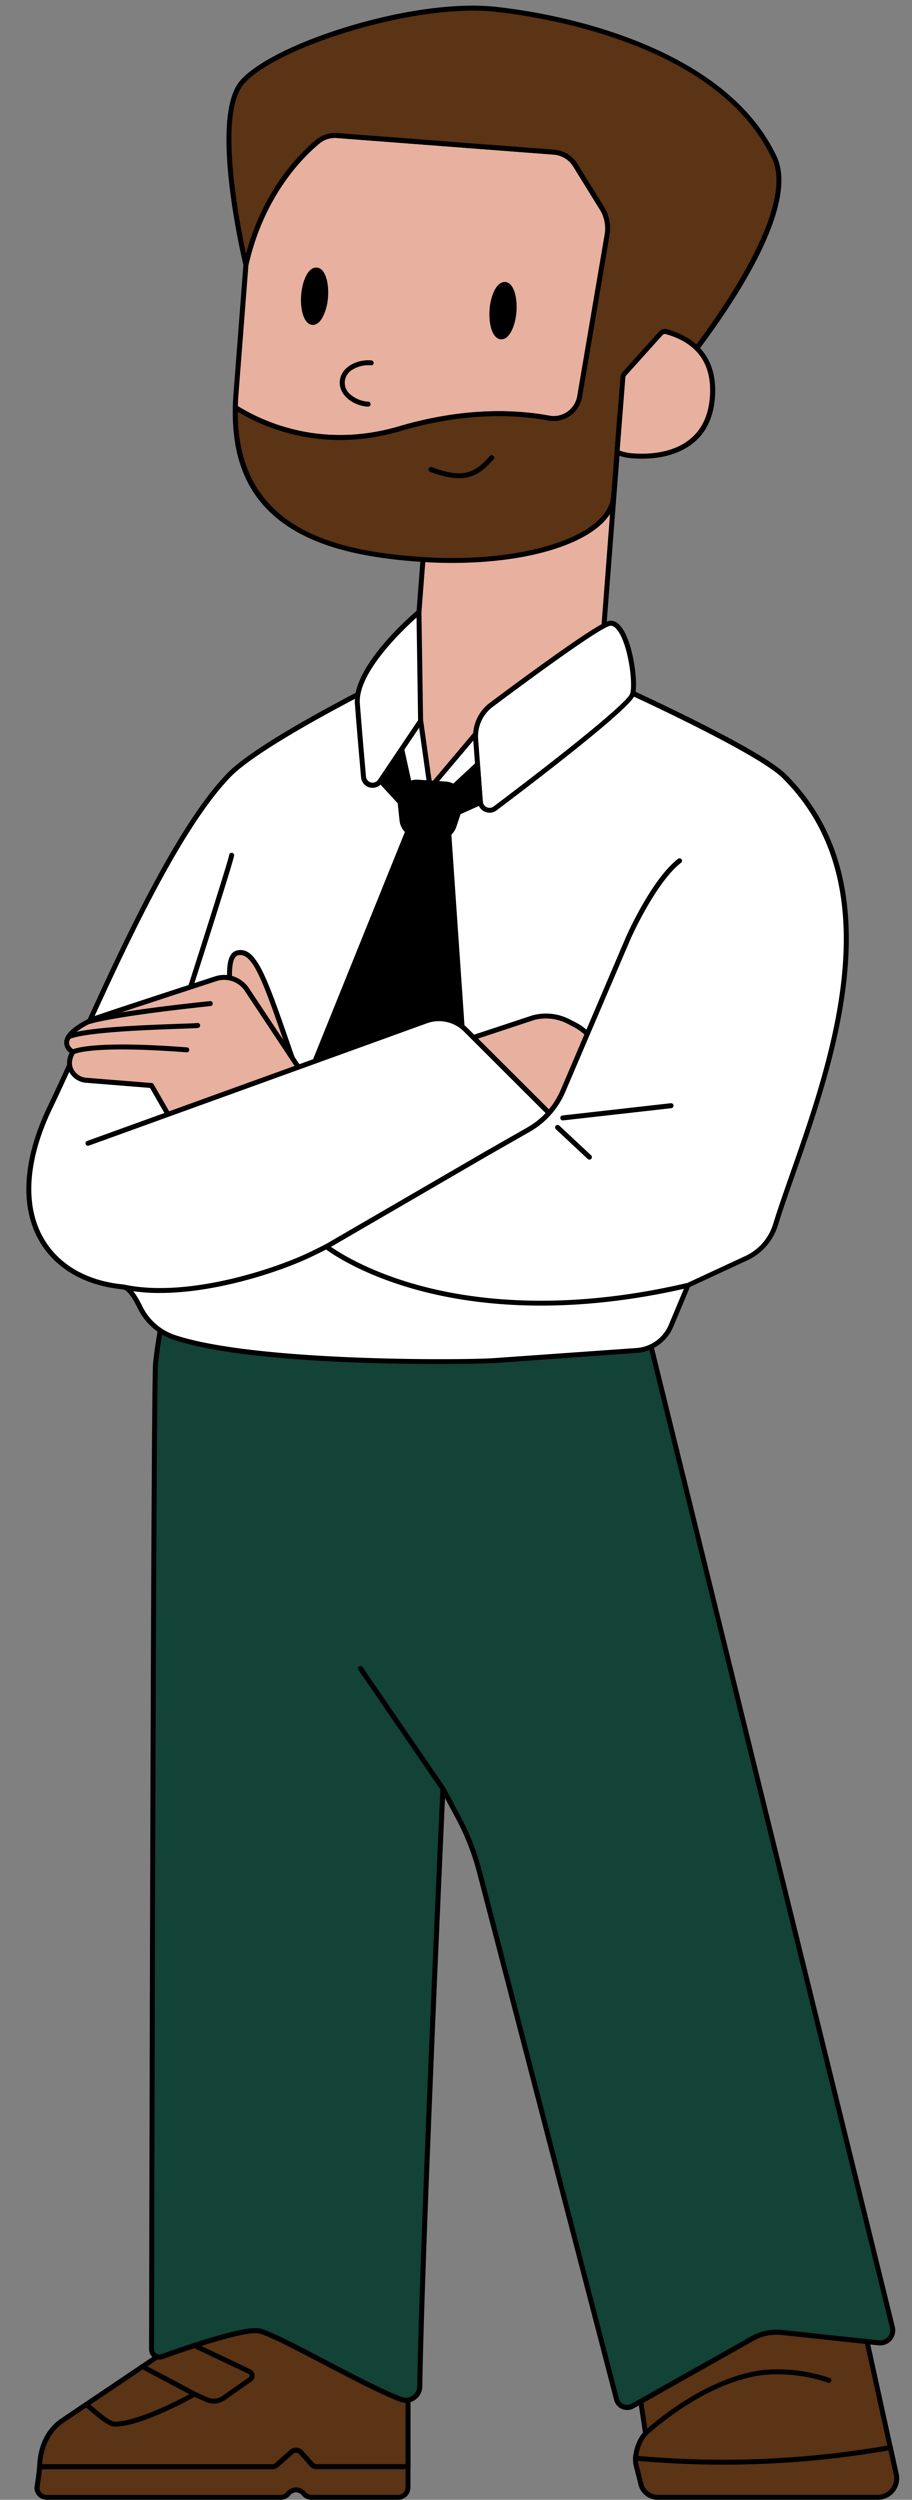 <?xml version="1.0" encoding="UTF-8" standalone="no"?><svg xmlns="http://www.w3.org/2000/svg" xmlns:xlink="http://www.w3.org/1999/xlink" fill="#000000" height="1506.4" preserveAspectRatio="xMidYMid meet" version="1" viewBox="-15.9 -3.4 549.9 1506.4" width="549.9" zoomAndPan="magnify"><rect x="-15.9" y="-3.4" width="549.9" height="1506.4" fill="#808080" stroke="none"/><g data-name="Layer 2"><g data-name="Layer 1"><g id="change1_1"><path d="M230.11,1430.22v52.84H175.05a4,4,0,0,1-3-1.35l-6.43-7.24a4,4,0,0,0-5.63-.35l-9.07,8a4,4,0,0,1-2.64,1H8V1483c.35-11,4.53-21.6,13.7-27.76L75.46,1419l23.76-15.69s43.93-30.93,47.51-30.93c3.2,0,67.07,43.54,80.8,52.92A5.92,5.92,0,0,1,230.11,1430.22Z" fill="#5b3315"/></g><g id="change2_1"><path d="M230.11,1484.56H175.05a5.55,5.55,0,0,1-4.12-1.85l-6.43-7.24a2.51,2.51,0,0,0-3.52-.23l-9.07,8a5.5,5.5,0,0,1-3.63,1.37H8a1.51,1.51,0,0,1-1.5-1.5V1483c.4-12.72,5.5-23,14.36-29l53.78-36.21,23.77-15.7c13.29-9.35,44.68-31.17,48.34-31.17,2.53,0,30,17.89,81.64,53.18a7.4,7.4,0,0,1,3.24,6.13v52.84A1.5,1.5,0,0,1,230.11,1484.56Zm-67.48-12.93a5.48,5.48,0,0,1,4.12,1.85l6.42,7.24a2.54,2.54,0,0,0,1.88.84h53.56v-51.34a4.41,4.41,0,0,0-1.93-3.65c-45.19-30.88-76.45-51.44-80-52.65-3.38.83-30.29,19.18-46.58,30.64l-23.79,15.72-53.77,36.2c-7.7,5.17-12.27,14-13,25.08H148.28a2.49,2.49,0,0,0,1.65-.62l9.08-8A5.48,5.48,0,0,1,162.63,1471.63Z"/></g><g id="change1_2"><path d="M230.11,1483.06v12.5a5.94,5.94,0,0,1-5.94,5.94H171.89a5.92,5.92,0,0,1-4.52-2.09l-.26-.3a5.93,5.93,0,0,0-9.18.15,6,6,0,0,1-4.65,2.24h-141a5.93,5.93,0,0,1-5.92-5.57s1.49-9.57,1.61-12.87h140.3a4,4,0,0,0,2.64-1l9.07-8a4,4,0,0,1,5.63.35l6.43,7.24a4,4,0,0,0,3,1.35Z" fill="#5b3315"/></g><g id="change2_2"><path d="M224.17,1503H171.89a7.38,7.38,0,0,1-5.66-2.62l-.25-.29a4.45,4.45,0,0,0-6.88.1,7.38,7.38,0,0,1-5.82,2.81h-141a7.44,7.44,0,0,1-7.42-7,1.74,1.74,0,0,1,0-.32c0-.09,1.49-9.52,1.6-12.7a1.5,1.5,0,0,1,1.5-1.44h140.3a2.49,2.49,0,0,0,1.65-.62l9.08-8a5.5,5.5,0,0,1,7.74.49l6.42,7.24a2.54,2.54,0,0,0,1.88.84h55.06a1.5,1.5,0,0,1,1.5,1.5v12.5A7.45,7.45,0,0,1,224.17,1503Zm-61.59-7.49a7.44,7.44,0,0,1,5.67,2.63l.25.29a4.46,4.46,0,0,0,3.39,1.57h52.28a4.44,4.44,0,0,0,4.44-4.44v-11H175.05a5.55,5.55,0,0,1-4.12-1.85l-6.43-7.24a2.51,2.51,0,0,0-3.52-.23l-9.07,8a5.5,5.5,0,0,1-3.63,1.37H9.38c-.32,3.73-1.32,10.25-1.5,11.43a4.43,4.43,0,0,0,4.41,4h141a4.41,4.41,0,0,0,3.47-1.67A7.43,7.43,0,0,1,162.58,1495.51Z"/></g><g id="change1_3"><path d="M520.94,1471.53a579.33,579.33,0,0,1-153.66,6.38c.31-5.12,2.69-11.49,6-14.93l-3.92-26,11.09-32.2,120.45-24.33Z" fill="#5b3315"/></g><g id="change2_3"><path d="M420.37,1481.84c-17.78,0-35.57-.82-53.23-2.43a1.52,1.52,0,0,1-1.36-1.59c.33-5.52,2.75-11.69,6-15.33l-3.82-25.31a1.56,1.56,0,0,1,.07-.71l11.09-32.2a1.49,1.49,0,0,1,1.12-1L500.65,1379a1.52,1.52,0,0,1,1.76,1.15l20,91.1a1.51,1.51,0,0,1-1.21,1.8,583.88,583.88,0,0,1-64.81,7.71C444.44,1481.46,432.41,1481.84,420.37,1481.84Zm-51.45-5.29a577.88,577.88,0,0,0,150.22-6.23l-19.35-88.13-118.16,23.87-10.7,31,3.87,25.65a1.48,1.48,0,0,1-.41,1.27C371.72,1466.77,369.53,1471.85,368.92,1476.55Z"/></g><g id="change1_4"><path d="M513.25,1501.5H380.74a10.54,10.54,0,0,1-10.38-8.69l-2.93-11.47a14.63,14.63,0,0,1-.15-3.43,579.33,579.33,0,0,0,153.66-6.38l3.75,17.08A11.52,11.52,0,0,1,513.25,1501.5Z" fill="#5b3315"/></g><g id="change2_4"><path d="M513.25,1503H380.75a12,12,0,0,1-11.86-9.87L366,1481.71a.36.36,0,0,1,0-.1,16,16,0,0,1-.18-3.8,1.51,1.51,0,0,1,.53-1,1.47,1.47,0,0,1,1.11-.35,578.13,578.13,0,0,0,153.26-6.37,1.52,1.52,0,0,1,1.73,1.16l3.75,17.08a.59.59,0,0,1,0,.14A13,13,0,0,1,513.25,1503ZM368.9,1481l2.91,11.41,0,.11a9,9,0,0,0,8.91,7.45h132.5a10,10,0,0,0,10-11.14l-3.43-15.61a580.15,580.15,0,0,1-151,6.3A11.22,11.22,0,0,0,368.9,1481Z"/></g><g id="change2_5"><path d="M373.32,1464.47a1.49,1.49,0,0,1-1-2.6c4-3.69,40.35-36.07,77.22-37.43a97.56,97.56,0,0,1,34.82,5.12,1.5,1.5,0,1,1-1,2.84,94.82,94.82,0,0,0-33.76-5c-35.8,1.31-71.37,33-75.31,36.64A1.51,1.51,0,0,1,373.32,1464.47Z"/></g><g id="change3_1"><path d="M82.44,789s-3.17,15.66-4.55,29.06c-1.28,12.54-2.29,528.77-2.41,594.14a4.72,4.72,0,0,0,6.33,4.46c14.23-5.11,48.18-16.8,57.87-15.58,9.9,1.25,62.08,32.16,86,41.3a8.53,8.53,0,0,0,11.59-7.83c1.12-80.54,13.92-360.07,13.92-360.07l9.26,17.36a149.45,149.45,0,0,1,12.76,32.7l82.65,317.87a6.59,6.59,0,0,0,9.61,4.08l72.29-40.75a29.64,29.64,0,0,1,17.71-3.65l58.52,6.26a7.62,7.62,0,0,0,8.21-9.4L373.32,794.42l-226.77-9.61Z" fill="#134237"/></g><g id="change2_6"><path d="M362.22,1448.89a8.21,8.21,0,0,1-3.17-.65,8,8,0,0,1-4.66-5.41L271.74,1125a148.22,148.22,0,0,0-12.63-32.38l-6.69-12.53c-1.79,39.51-12.65,281.18-13.67,354.56a9.89,9.89,0,0,1-4.4,8.15,10,10,0,0,1-9.22,1.07c-11.57-4.43-29.25-13.68-46.36-22.62-17.69-9.25-34.4-18-39.28-18.6-6.49-.83-27.87,5-57.17,15.51a6.23,6.23,0,0,1-8.34-5.88c.11-59.49,1.12-581.6,2.42-594.3,1.37-13.31,4.54-29,4.57-29.2a1.52,1.52,0,0,1,1.38-1.2l64.1-4.23h.16l226.77,9.61a1.5,1.5,0,0,1,1.4,1.14l148.86,604.57a9.13,9.13,0,0,1-9.83,11.25l-58.52-6.26a27.9,27.9,0,0,0-16.81,3.47l-72.29,40.75A8.16,8.16,0,0,1,362.22,1448.89ZM251.17,1073a1.52,1.52,0,0,1,1.33.79l9.25,17.36a150.79,150.79,0,0,1,12.9,33l82.64,317.87a5.1,5.1,0,0,0,7.43,3.15L437,1404.47a31,31,0,0,1,18.61-3.83l58.52,6.26a6.12,6.12,0,0,0,6.59-7.55L372.13,795.87l-225.57-9.56-62.87,4.15c-.74,3.82-3.16,16.67-4.3,27.79-1.29,12.56-2.3,534.52-2.41,594a3.23,3.23,0,0,0,4.33,3c17.73-6.37,48.91-16.86,58.56-15.66,5.41.68,21.58,9.14,40.29,18.92,17,8.9,34.64,18.11,46,22.47a7,7,0,0,0,9.55-6.45c1.11-79.65,13.8-357.32,13.93-360.12a1.5,1.5,0,0,1,1.16-1.39A1.35,1.35,0,0,1,251.17,1073Z"/></g><g id="change2_7"><path d="M251.18,1076a1.51,1.51,0,0,1-1.24-.65l-49.71-72.46a1.5,1.5,0,0,1,2.48-1.7l49.7,72.46a1.5,1.5,0,0,1-.39,2.09A1.46,1.46,0,0,1,251.18,1076Z"/></g><g id="change2_8"><path d="M53.77,1458.87l-.84,0c-3.54-.16-8.62-4.47-14-9-1.3-1.1-2.57-2.18-3.76-3.14a1.5,1.5,0,1,1,1.88-2.34c1.21,1,2.5,2.07,3.82,3.19,4.31,3.65,9.68,8.2,12.19,8.31,10.66.46,34.14-10.3,46.43-17.21a4.16,4.16,0,0,1,3.76-.16l6,2.72a9,9,0,0,0,8.9-.84l15.95-11.21a1.2,1.2,0,0,0,.5-1.07,1.17,1.17,0,0,0-.67-1l-33.21-15.78a1.5,1.5,0,0,1,1.28-2.71l33.21,15.78a4.17,4.17,0,0,1,.61,7.19l-15.95,11.21a12,12,0,0,1-11.85,1.12l-6-2.72a1.16,1.16,0,0,0-1.06,0C92.1,1446.23,66.77,1458.87,53.77,1458.87Z"/></g><g id="change2_9"><path d="M101.39,1440.78a1.57,1.57,0,0,1-.7-.17L69.3,1424a1.5,1.5,0,1,1,1.4-2.65L102.09,1438a1.5,1.5,0,0,1-.7,2.83Z"/></g><g id="change4_1"><path d="M237.74 224.72H349.6V483.7H237.74z" fill="#e7b09f" transform="rotate(4.38 293.485 353.968)"/></g><g id="change2_10"><path d="M339.55,489.09h-.12L227.9,480.55a1.51,1.51,0,0,1-1-.52,1.49,1.49,0,0,1-.36-1.09l19.77-258.22a1.5,1.5,0,0,1,1.61-1.38l111.53,8.53a1.51,1.51,0,0,1,1.38,1.61L341,487.71A1.49,1.49,0,0,1,339.55,489.09ZM229.63,477.67,338.17,486,357.7,230.75l-108.54-8.31Z"/></g><g id="change4_2"><path d="M351.62,129.42l-4.21,55-16.68,68c-13-4.24-51.44-13.49-105.53,2.47-46.29,13.64-81.63-1.79-99.21-12.78.05-2.62.19-5.33.4-8.1l6-78c12.67-55.69,48.86-78.26,48.86-78.26L326.54,88.91Z" fill="#e7b09f"/></g><g id="change2_11"><path d="M189.14,261.76a121.33,121.33,0,0,1-63.95-18.34,1.5,1.5,0,0,1-.7-1.31c.05-2.63.19-5.39.4-8.18l6-78a1.43,1.43,0,0,1,0-.22c12.66-55.66,49.16-79,49.53-79.2a1.44,1.44,0,0,1,.9-.22L326.65,87.42a1.51,1.51,0,0,1,1.16.7l25.08,40.51a1.46,1.46,0,0,1,.22.91l-4.2,55a1.87,1.87,0,0,1,0,.25l-16.68,68a1.51,1.51,0,0,1-1.93,1.07c-13.74-4.48-51.45-13.21-104.64,2.48A128.61,128.61,0,0,1,189.14,261.76Zm-61.63-20.44c17.12,10.52,51.91,25.53,97.26,12.16,52.13-15.38,89.74-7.61,104.88-2.94l16.27-66.37,4.16-54.37L325.66,90.35l-144-11c-4,2.67-36.09,25.77-47.77,77l-6,77.87C127.7,236.6,127.57,239,127.51,241.32Z"/></g><g id="change2_12"><ellipse cx="287.4" cy="183.79" rx="15.83" ry="6.62" transform="rotate(-85.62 287.41 183.786)"/></g><g id="change2_13"><path d="M286.43,201.08h-.35c-5.26-.41-7.42-9.52-6.78-17.9a31.57,31.57,0,0,1,2.95-11.58c1.77-3.46,4.08-5.25,6.47-5.08,5.26.41,7.41,9.52,6.77,17.9C294.87,192.6,291.49,201.08,286.43,201.08Zm2-31.58c-1.06,0-2.38,1.31-3.48,3.46a28.58,28.58,0,0,0-2.63,10.44h0c-.67,8.85,1.88,14.51,4,14.68s5.52-5.05,6.2-13.9-1.88-14.51-4-14.67Zm-7.6,13.79h0Z"/></g><g id="change2_14"><ellipse cx="173.77" cy="175.09" rx="15.83" ry="6.62" transform="rotate(-85.62 173.785 175.094)"/></g><g id="change2_15"><path d="M172.79,192.38h-.34c-5.26-.4-7.41-9.52-6.77-17.9s4.12-17.05,9.42-16.65,7.41,9.52,6.77,17.89a31.37,31.37,0,0,1-3,11.58C177.24,190.59,175.07,192.38,172.79,192.38Zm2-31.58c-2.14,0-5.43,5.19-6.1,13.9s1.88,14.52,4,14.68c1.08.1,2.44-1.24,3.57-3.45a28.43,28.43,0,0,0,2.63-10.45c.68-8.85-1.88-14.51-4-14.67Z"/></g><g id="change2_16"><path d="M206,241.64h-.12a20.91,20.91,0,0,1-12.24-4.9c-3.29-2.91-4.94-6.6-4.65-10.4s2.48-7.2,6.18-9.57a20.93,20.93,0,0,1,12.84-3,1.5,1.5,0,0,1-.23,3,17.81,17.81,0,0,0-11,2.52,9,9,0,0,0-1.17,15.19,17.92,17.92,0,0,0,10.49,4.16,1.5,1.5,0,0,1-.11,3Z"/></g><g id="change1_5"><path d="M392.78,221l-34.86,25-3.8,49.61c-2,25.81-55.31,42.77-119.12,37.89-61.44-4.7-110.51-23.64-109-91.34,17.58,11,52.92,26.42,99.21,12.78,39.59-11.68,70.78-9.86,89.76-6.38a16,16,0,0,0,18.64-13l16.55-97.46A23.33,23.33,0,0,0,347,122L331,96.19a16.86,16.86,0,0,0-13-7.93l-130.49-10a16.78,16.78,0,0,0-12,3.79c-10.7,8.86-33.61,32-43.16,74,0,0-21.06-87.12-2.68-109.41s103.24-50,153.59-44.41S421.83,30,451,91.42C469.09,129.66,392.78,221,392.78,221Z" fill="#5b3315"/></g><g id="change2_17"><path d="M256.79,335.82c-7.17,0-14.5-.28-21.91-.85-35.91-2.75-61-9.83-78.85-22.31-21.94-15.3-32.25-38.38-31.54-70.55a1.49,1.49,0,0,1,2.29-1.24c16.85,10.53,52,26.18,98,12.61,39.74-11.72,71.13-10,90.46-6.41a14.45,14.45,0,0,0,16.89-11.77l16.55-97.46a21.7,21.7,0,0,0-3-15.1L329.77,97a15.41,15.41,0,0,0-11.89-7.22l-130.48-10a15.21,15.21,0,0,0-10.92,3.44c-9.63,8-33.08,31.07-42.66,73.18a1.49,1.49,0,0,1-1.45,1.16h0a1.5,1.5,0,0,1-1.46-1.15c-.87-3.58-21-88.1-2.38-110.71,9-10.95,34.15-23.65,65.54-33.15,33.4-10.1,66-14.4,89.38-11.8,18.87,2.11,55.94,8,92.23,23.78,37.81,16.45,63.6,38.74,76.64,66.25C470.65,129.44,397.07,218.2,393.93,222a1.73,1.73,0,0,1-.28.26l-34.29,24.57-3.74,48.91c-1,13.14-14.3,24.42-37.42,31.78C300.94,333,279.66,335.82,256.79,335.82Zm-129.33-91c-.15,69.89,57.33,83.34,107.65,87.19,30.68,2.35,59.86-.26,82.18-7.36,21.88-7,34.43-17.31,35.33-29.14l3.8-49.61a1.49,1.49,0,0,1,.62-1.11l34.7-24.87c3.42-4.13,75.05-91.58,57.86-127.83C417.19,23.7,314,7.16,283.11,3.72,233.82-1.76,149,25.6,130.84,47.59c-14.9,18.08-2.74,81.78,1.6,101.94C143,110.44,165.18,88.67,174.57,80.9a18.23,18.23,0,0,1,13.06-4.12l130.48,10a18.39,18.39,0,0,1,14.21,8.63l15.95,25.76a24.72,24.72,0,0,1,3.35,17.18l-16.54,97.47A17.45,17.45,0,0,1,314.69,250c-19-3.49-49.9-5.22-89.07,6.34C180.46,269.67,145.5,255.5,127.46,244.79ZM392.78,221h0Z"/></g><g id="change4_3"><path d="M413.66,236.12c-2.34,30.47-27.88,36.73-48.26,35.17a29.19,29.19,0,0,1-8.85-2l-.41-.17,3.59-45.24a3.36,3.36,0,0,1,.86-2l22-24.42a3.31,3.31,0,0,1,3.36-1h0C401.67,200.93,415.52,211.74,413.66,236.12Z" fill="#e7b09f"/></g><g id="change2_18"><path d="M371.15,273c-2.09,0-4.06-.09-5.86-.23a31,31,0,0,1-9.31-2.11l-.44-.17a1.5,1.5,0,0,1-.89-1.49l3.59-45.25a4.87,4.87,0,0,1,1.23-2.87l22-24.42a4.78,4.78,0,0,1,4.87-1.43c20.49,5.77,30.45,20,28.83,41.19h0C414.06,250.53,408,260.89,397,267,388.63,271.74,379.05,273,371.15,273Zm-13.42-4.88a28.43,28.43,0,0,0,7.79,1.66c8.21.63,20.08.2,30-5.39s15.59-15.17,16.6-28.4c1.52-19.86-7.44-32.66-26.63-38.06a1.85,1.85,0,0,0-1.86.53l-22,24.42a1.91,1.91,0,0,0-.47,1.11Zm55.93-32h0Z"/></g><g id="change5_1"><path d="M219.14,405.26s-77.3,38.05-97,58.38c-39.62,40.93-83.41,149.25-108,200.61-30,62.52-3.29,103.42,44.34,107.86,3.46.32,7.28,6.54,10.08,12.25a35.27,35.27,0,0,0,20.28,18c50.4,17,179.83,15,193.29,14.07l85.8-6.07a24.48,24.48,0,0,0,20.85-15L399,771.08l35.23-16.35a32.84,32.84,0,0,0,17.53-20.17c19.61-63.84,82.28-193.93,5.11-270.4-16.22-16.07-99.72-53.73-99.72-53.73l-85.77,27.9L243.42,471.4l-5.68-40.31Z" fill="#ffffff"/></g><g id="change2_19"><path d="M247.82,818.54c-45.21,0-122.42-2.27-159.48-14.74A37,37,0,0,1,67.18,785c-5.05-10.3-8.06-11.34-8.87-11.42C35.19,771.45,17.18,760.93,7.58,744c-11.66-20.58-9.82-49.12,5.17-80.38,5-10.35,10.84-23.3,17.05-37,25.1-55.35,59.47-131.15,91.28-164,19.64-20.28,94.23-57.13,97.4-58.69a1.51,1.51,0,0,1,1.88.47L239,430.22a1.54,1.54,0,0,1,.27.66l5.21,37,25.74-30.5a1.58,1.58,0,0,1,.68-.46L356.63,409a1.44,1.44,0,0,1,1.08.06c3.42,1.54,83.94,38,100.16,54,67,66.37,30,171.71,5.57,241.42-3.88,11.07-7.55,21.53-10.3,30.48a34.38,34.38,0,0,1-18.33,21.09l-34.7,16.1-10,23.8A25.84,25.84,0,0,1,368,811.87L282.2,818C279.15,818.17,266.1,818.54,247.82,818.54ZM218.67,407.17c-9.64,4.8-77.45,38.94-95.44,57.52-31.44,32.48-65.69,108-90.69,163.15-6.23,13.72-12.1,26.68-17.08,37C.9,695.24-1,722.8,10.19,742.5c9.1,16.07,26.29,26.06,48.4,28.12,3.43.32,7.13,4.6,11.29,13.08A33.94,33.94,0,0,0,89.29,801c48.32,16.27,174.91,15.27,192.7,14l85.81-6.08a22.87,22.87,0,0,0,19.57-14l10.19-24.33a1.49,1.49,0,0,1,.76-.78l35.23-16.35a31.35,31.35,0,0,0,16.72-19.25c2.77-9,6.45-19.49,10.34-30.59,24.21-69,60.8-173.26-4.85-238.3-15.17-15-91.62-50-98.75-53.2L272.2,439.62l-27.63,32.74a1.49,1.49,0,0,1-2.63-.76l-5.63-39.93Z"/></g><g id="change2_20"><path d="M98,596.06a1.47,1.47,0,0,1-.46-.07,1.5,1.5,0,0,1-1-1.89c10.12-31.48,25.29-79.26,25.73-82.18a1.5,1.5,0,0,1,3,.09c0,2.34-19.81,64.13-25.87,83A1.51,1.51,0,0,1,98,596.06Z"/></g><g id="change2_21"><path d="M231.36 494.14L159.3 672.53 265.97 662.89 254.06 489.84 231.36 494.14z"/></g><g id="change2_22"><path d="M159.3,674a1.49,1.49,0,0,1-1.2-.6,1.53,1.53,0,0,1-.19-1.46L230,493.58a1.49,1.49,0,0,1,1.11-.91l22.7-4.3a1.49,1.49,0,0,1,1.77,1.37l11.92,173a1.5,1.5,0,0,1-1.36,1.6L159.44,674Zm73.14-178.57L161.61,670.82l102.76-9.29-11.7-169.9Z"/></g><g id="change4_4"><path d="M127.32,570.8c11.58-2.68,18.05,20.82,37.33,76,3.37,9.63,4.18,12.35,3.15,13-7.1,4.26-48.24-29.76-45.19-68.57C122.89,587.7,120.65,572.34,127.32,570.8Z" fill="#e7b09f"/></g><g id="change2_23"><path d="M166.28,661.65c-2.63,0-5.95-1.65-8.56-3.26-13-8.08-39.13-35.14-36.61-67.28,0-.61,0-1.77,0-3.11-.24-6.41-.65-17.15,5.92-18.66,11.55-2.66,17.78,15.39,32.85,59q2.88,8.34,6.23,18c3.7,10.59,4.69,13.43,2.5,14.75A4.45,4.45,0,0,1,166.28,661.65ZM129,572.11a6.07,6.07,0,0,0-1.32.15h0c-4.14,1-3.77,10.87-3.59,15.63a34.24,34.24,0,0,1,0,3.46c-2.18,27.77,19.72,54.9,35.2,64.49,4.16,2.57,6.5,3,7.42,2.78-.08-1.56-2-6.92-3.48-11.29q-3.36-9.63-6.23-18C143.68,590.77,137.24,572.11,129,572.11Zm-1.66-1.31h0Z"/></g><g id="change4_5"><path d="M40.33,610.81c2-.94,50.86-16.91,73.9-24.43a16.37,16.37,0,0,1,18.71,6.5l38.41,57.87L89.94,676,75.48,650.75l-39.3-3.16A11.09,11.09,0,0,1,27,641.5c-1.31-2.73-1.66-6.4,1-11C22.49,627,20.63,620,40.33,610.81Z" fill="#e7b09f"/></g><g id="change2_24"><path d="M89.94,677.47a1.51,1.51,0,0,1-1.3-.75L74.57,652.18l-38.51-3.09a12.6,12.6,0,0,1-10.39-6.94c-1.17-2.44-2-6.29.42-11.15a7.62,7.62,0,0,1-3.28-6.48c.31-4.93,6-10,16.89-15.07h0c2-1,47.28-15.76,74.07-24.5a17.91,17.91,0,0,1,20.42,7.1l38.41,57.87a1.51,1.51,0,0,1-.8,2.26L90.39,677.4A1.41,1.41,0,0,1,89.94,677.47Zm-49-65.3c-12.89,6-15,10.43-15.17,12.54s1.58,3.64,3.05,4.57a1.51,1.51,0,0,1,.49,2c-2,3.44-2.36,6.65-1,9.54a9.61,9.61,0,0,0,7.93,5.25l39.3,3.15a1.51,1.51,0,0,1,1.18.75l13.87,24.18L169,649.91l-37.3-56.2a14.89,14.89,0,0,0-17-5.9C70,602.39,42.45,611.49,41,612.17Zm-.64-1.36h0Z"/></g><g id="change2_25"><path d="M28.07,632a1.5,1.5,0,0,1-1.3-.73,1.49,1.49,0,0,1,.49-2c.4-.25,10.53-6.07,69.57-1.52a1.5,1.5,0,0,1-.23,3c-57.16-4.4-67.39.87-67.79,1.1A1.54,1.54,0,0,1,28.07,632Z"/></g><g id="change2_26"><path d="M25.45,622.87a1.5,1.5,0,0,1-.59-2.88c10.33-4.42,47.63-5.74,67.67-6.45,5.12-.18,9.55-.33,10.32-.45a1.5,1.5,0,0,1,1.05,2.8c-.54.25-1.2.3-11.27.65-18.42.65-56.77,2-66.59,6.21A1.52,1.52,0,0,1,25.45,622.87Zm77.21-9.71Z"/></g><g id="change2_27"><path d="M37,613.92a1.5,1.5,0,0,1-1.4-1A1.48,1.48,0,0,1,36.5,611c.48-.19,12.49-4.64,74.21-11.13a1.5,1.5,0,1,1,.31,3c-60.94,6.42-73.33,10.9-73.45,11A1.6,1.6,0,0,1,37,613.92Z"/></g><g id="change4_6"><path d="M252.29,627.51l53.6-17.73a29.73,29.73,0,0,1,21.32,2.5l3.86,2A29.77,29.77,0,0,1,346.25,647l-3,13.92a29.77,29.77,0,0,1-32.58,23.22L284.11,681a29.75,29.75,0,0,1-24.72-20.05l-1.92-5.71C252,638.83,235.54,631.82,252.29,627.51Z" fill="#e7b09f"/></g><g id="change2_28"><path d="M314.21,685.83a31.64,31.64,0,0,1-3.74-.22l-26.54-3.14a31.4,31.4,0,0,1-26-21.06l-1.92-5.72c-1.93-5.71-5.29-10.32-8-14-3-4.17-5.44-7.46-4.34-10.52.81-2.26,3.32-3.82,8.15-5.07l53.55-17.72.1,0A31.21,31.21,0,0,1,327.91,611l3.86,2a31.36,31.36,0,0,1,16,34.31l-3,13.92A31.15,31.15,0,0,1,314.21,685.83Zm-7.89-74.61-53.56,17.71-.1,0c-4.52,1.17-5.82,2.38-6.11,3.19-.56,1.57,1.52,4.43,3.94,7.75,2.82,3.87,6.33,8.68,8.4,14.84l1.92,5.71a28.39,28.39,0,0,0,23.47,19l26.54,3.14a28.17,28.17,0,0,0,30.93-22l3-13.93a28.35,28.35,0,0,0-14.42-31l-3.86-2A28.16,28.16,0,0,0,306.32,611.22Zm-54,16.29h0Z"/></g><g id="change5_2"><path d="M58.45,772.11c35.49,7.62,84.44-6.66,109.77-18.15,39-17.69,148.81-84.83,148.81-84.83L264.79,617a22.63,22.63,0,0,0-23.66-5.25L37,685.58" fill="#ffffff"/></g><g id="change2_29"><path d="M80.5,775.75a107.13,107.13,0,0,1-22.37-2.17,1.5,1.5,0,0,1,.63-2.94c37.09,8,87.41-8.32,108.84-18,35.88-16.29,133.21-75.35,147-83.76L263.73,618.1a21.23,21.23,0,0,0-22.1-4.9L37.55,687a1.5,1.5,0,0,1-1-2.82l204.09-73.79a24.21,24.21,0,0,1,25.23,5.6l52.24,52.09a1.46,1.46,0,0,1,.43,1.24,1.49,1.49,0,0,1-.7,1.1c-1.1.67-110.35,67.39-149,84.92C151.17,763.35,114.08,775.75,80.5,775.75Z"/></g><g id="change5_3"><path d="M399,771.08c-146,34.18-218-23.31-218-23.31l97.14-56.42,24.83-14.15a48.53,48.53,0,0,0,20.56-23.05l39.43-92.31s15.09-34.3,30.94-46.57" fill="#ffffff"/></g><g id="change2_30"><path d="M310.31,783.36c-31.78,0-57.07-4.53-75.52-9.67C198.65,763.63,180.72,749.54,180,749a1.49,1.49,0,0,1-.56-1.29,1.52,1.52,0,0,1,.74-1.18l97.15-56.42,24.84-14.17a47.22,47.22,0,0,0,19.92-22.33l39.43-92.31c.63-1.43,15.43-34.8,31.4-47.17a1.5,1.5,0,0,1,1.84,2.37c-15.37,11.9-30.34,45.66-30.49,46l-39.42,92.29a50.24,50.24,0,0,1-21.2,23.76l-24.83,14.16-95.14,55.26c5.4,3.76,22.87,14.81,52.14,22.93,32.88,9.13,87.83,16.33,162.82-1.23a1.5,1.5,0,1,1,.68,2.92C365.57,780.44,335.85,783.36,310.31,783.36Z"/></g><g id="change2_31"><path d="M323.45,671.76a1.49,1.49,0,0,1-1.49-1.33,1.51,1.51,0,0,1,1.32-1.66l65.25-7.37a1.5,1.5,0,0,1,.34,3l-65.25,7.37Z"/></g><g id="change5_4"><path d="M236.71,365.47s-38.82,32.45-37.12,55.15c1,13.31,2.58,31.5,3.72,44.27a5.46,5.46,0,0,0,10,2.55l24.46-36.35Z" fill="#ffffff"/></g><g id="change2_32"><path d="M208.79,471.36a7.23,7.23,0,0,1-1.78-.22,6.9,6.9,0,0,1-5.2-6.12c-1.15-12.9-2.73-31-3.72-44.29-1.74-23.2,36-55.06,37.66-56.41a1.5,1.5,0,0,1,2.46,1.13l1,65.62a1.45,1.45,0,0,1-.25.86l-24.47,36.35A6.88,6.88,0,0,1,208.79,471.36Zm26.47-102.63c-8.37,7.49-35.56,33.34-34.18,51.78,1,13.22,2.57,31.36,3.72,44.24A4,4,0,0,0,212,466.6l24.2-36Z"/></g><g id="change5_5"><path d="M270.91,442.09l2.81,37.58a5.58,5.58,0,0,0,8.92,4c21.95-16.56,80.76-61.46,82.87-68.8,2.59-9-3.65-45.92-14.43-42.52-8.19,2.59-50.69,33.94-70.7,48.9A23.75,23.75,0,0,0,270.91,442.09Z" fill="#ffffff"/></g><g id="change2_33"><path d="M279.31,486.35a7.12,7.12,0,0,1-2.94-.64,7,7,0,0,1-4.15-5.92l-2.8-37.59a25.15,25.15,0,0,1,10.06-22.12c23.06-17.23,63-46.53,71.15-49.12,1.63-.52,4.15-.59,6.8,2,8.08,7.86,11.73,34.65,9.52,42.37-2.12,7.41-53.17,46.78-83.41,69.59A7,7,0,0,1,279.31,486.35Zm73.16-112.68a3.19,3.19,0,0,0-.94.15c-5.67,1.79-31.28,19.53-70.25,48.67A22.14,22.14,0,0,0,272.41,442l2.81,37.58a4.08,4.08,0,0,0,6.52,3c49.45-37.3,81-63.37,82.33-68,1.95-6.82-1.61-32.46-8.73-39.39A4.13,4.13,0,0,0,352.47,373.67Z"/></g><g id="change2_34"><path d="M260.83,284.76c-4.64,0-10.25-1.15-17.34-3.82a1.5,1.5,0,1,1,1.06-2.81c20.11,7.58,26.62,2.48,35-6.81a1.5,1.5,0,0,1,2.23,2C275.91,279.83,270.45,284.76,260.83,284.76Z"/></g><g id="change5_6"><path d="M320.28 675.97L339.47 693.9" fill="#ffffff"/></g><g id="change2_35"><path d="M339.47,695.4a1.5,1.5,0,0,1-1-.4l-19.19-17.93a1.51,1.51,0,0,1-.07-2.12,1.49,1.49,0,0,1,2.12-.07l19.19,17.93a1.5,1.5,0,0,1-1,2.59Z"/></g><g id="change2_36"><path d="M226.3 448.09L213.48 467.14 234.32 489.84 251.18 490.38 273.76 480.19 272.05 457.3 247.25 480.19 232.5 476.25 226.3 448.09z"/></g><g id="change2_37"><path d="M251.17,491.89h0l-16.86-.54a1.49,1.49,0,0,1-1.06-.49l-20.84-22.69a1.51,1.51,0,0,1-.14-1.85l12.82-19.05a1.5,1.5,0,0,1,2.71.51l6,27.27,13.08,3.49L271,456.2a1.5,1.5,0,0,1,2.51,1l1.72,22.89a1.52,1.52,0,0,1-.88,1.48l-22.59,10.19A1.44,1.44,0,0,1,251.17,491.89ZM235,488.36l15.87.51,21.32-9.61-1.41-18.75L248.26,481.3a1.51,1.51,0,0,1-1.4.34l-14.75-3.94a1.5,1.5,0,0,1-1.08-1.12l-5.44-24.74L215.38,467Z"/></g><g id="change2_38"><path d="M236.1,468l16.72,1.13a10.2,10.2,0,0,1,9,13.4l-4,11.92a10.21,10.21,0,0,1-10.91,6.9l-11.5-1.41a10.19,10.19,0,0,1-8.89-9l-1.25-11.65A10.2,10.2,0,0,1,236.1,468Z"/></g><g id="change2_39"><path d="M248.15,502.88a13.67,13.67,0,0,1-1.42-.08l-11.49-1.41A11.64,11.64,0,0,1,225,491l-1.25-11.65a11.68,11.68,0,0,1,12.41-12.91h0l16.72,1.13A11.69,11.69,0,0,1,263.22,483l-4,11.93A11.73,11.73,0,0,1,248.15,502.88Zm-12.74-33.44a8.7,8.7,0,0,0-8.64,9.62L228,490.71a8.65,8.65,0,0,0,7.59,7.7l11.49,1.41a8.71,8.71,0,0,0,9.3-5.88l4-11.93a8.69,8.69,0,0,0-7.66-11.42L236,469.46h0Z"/></g></g></g></svg>